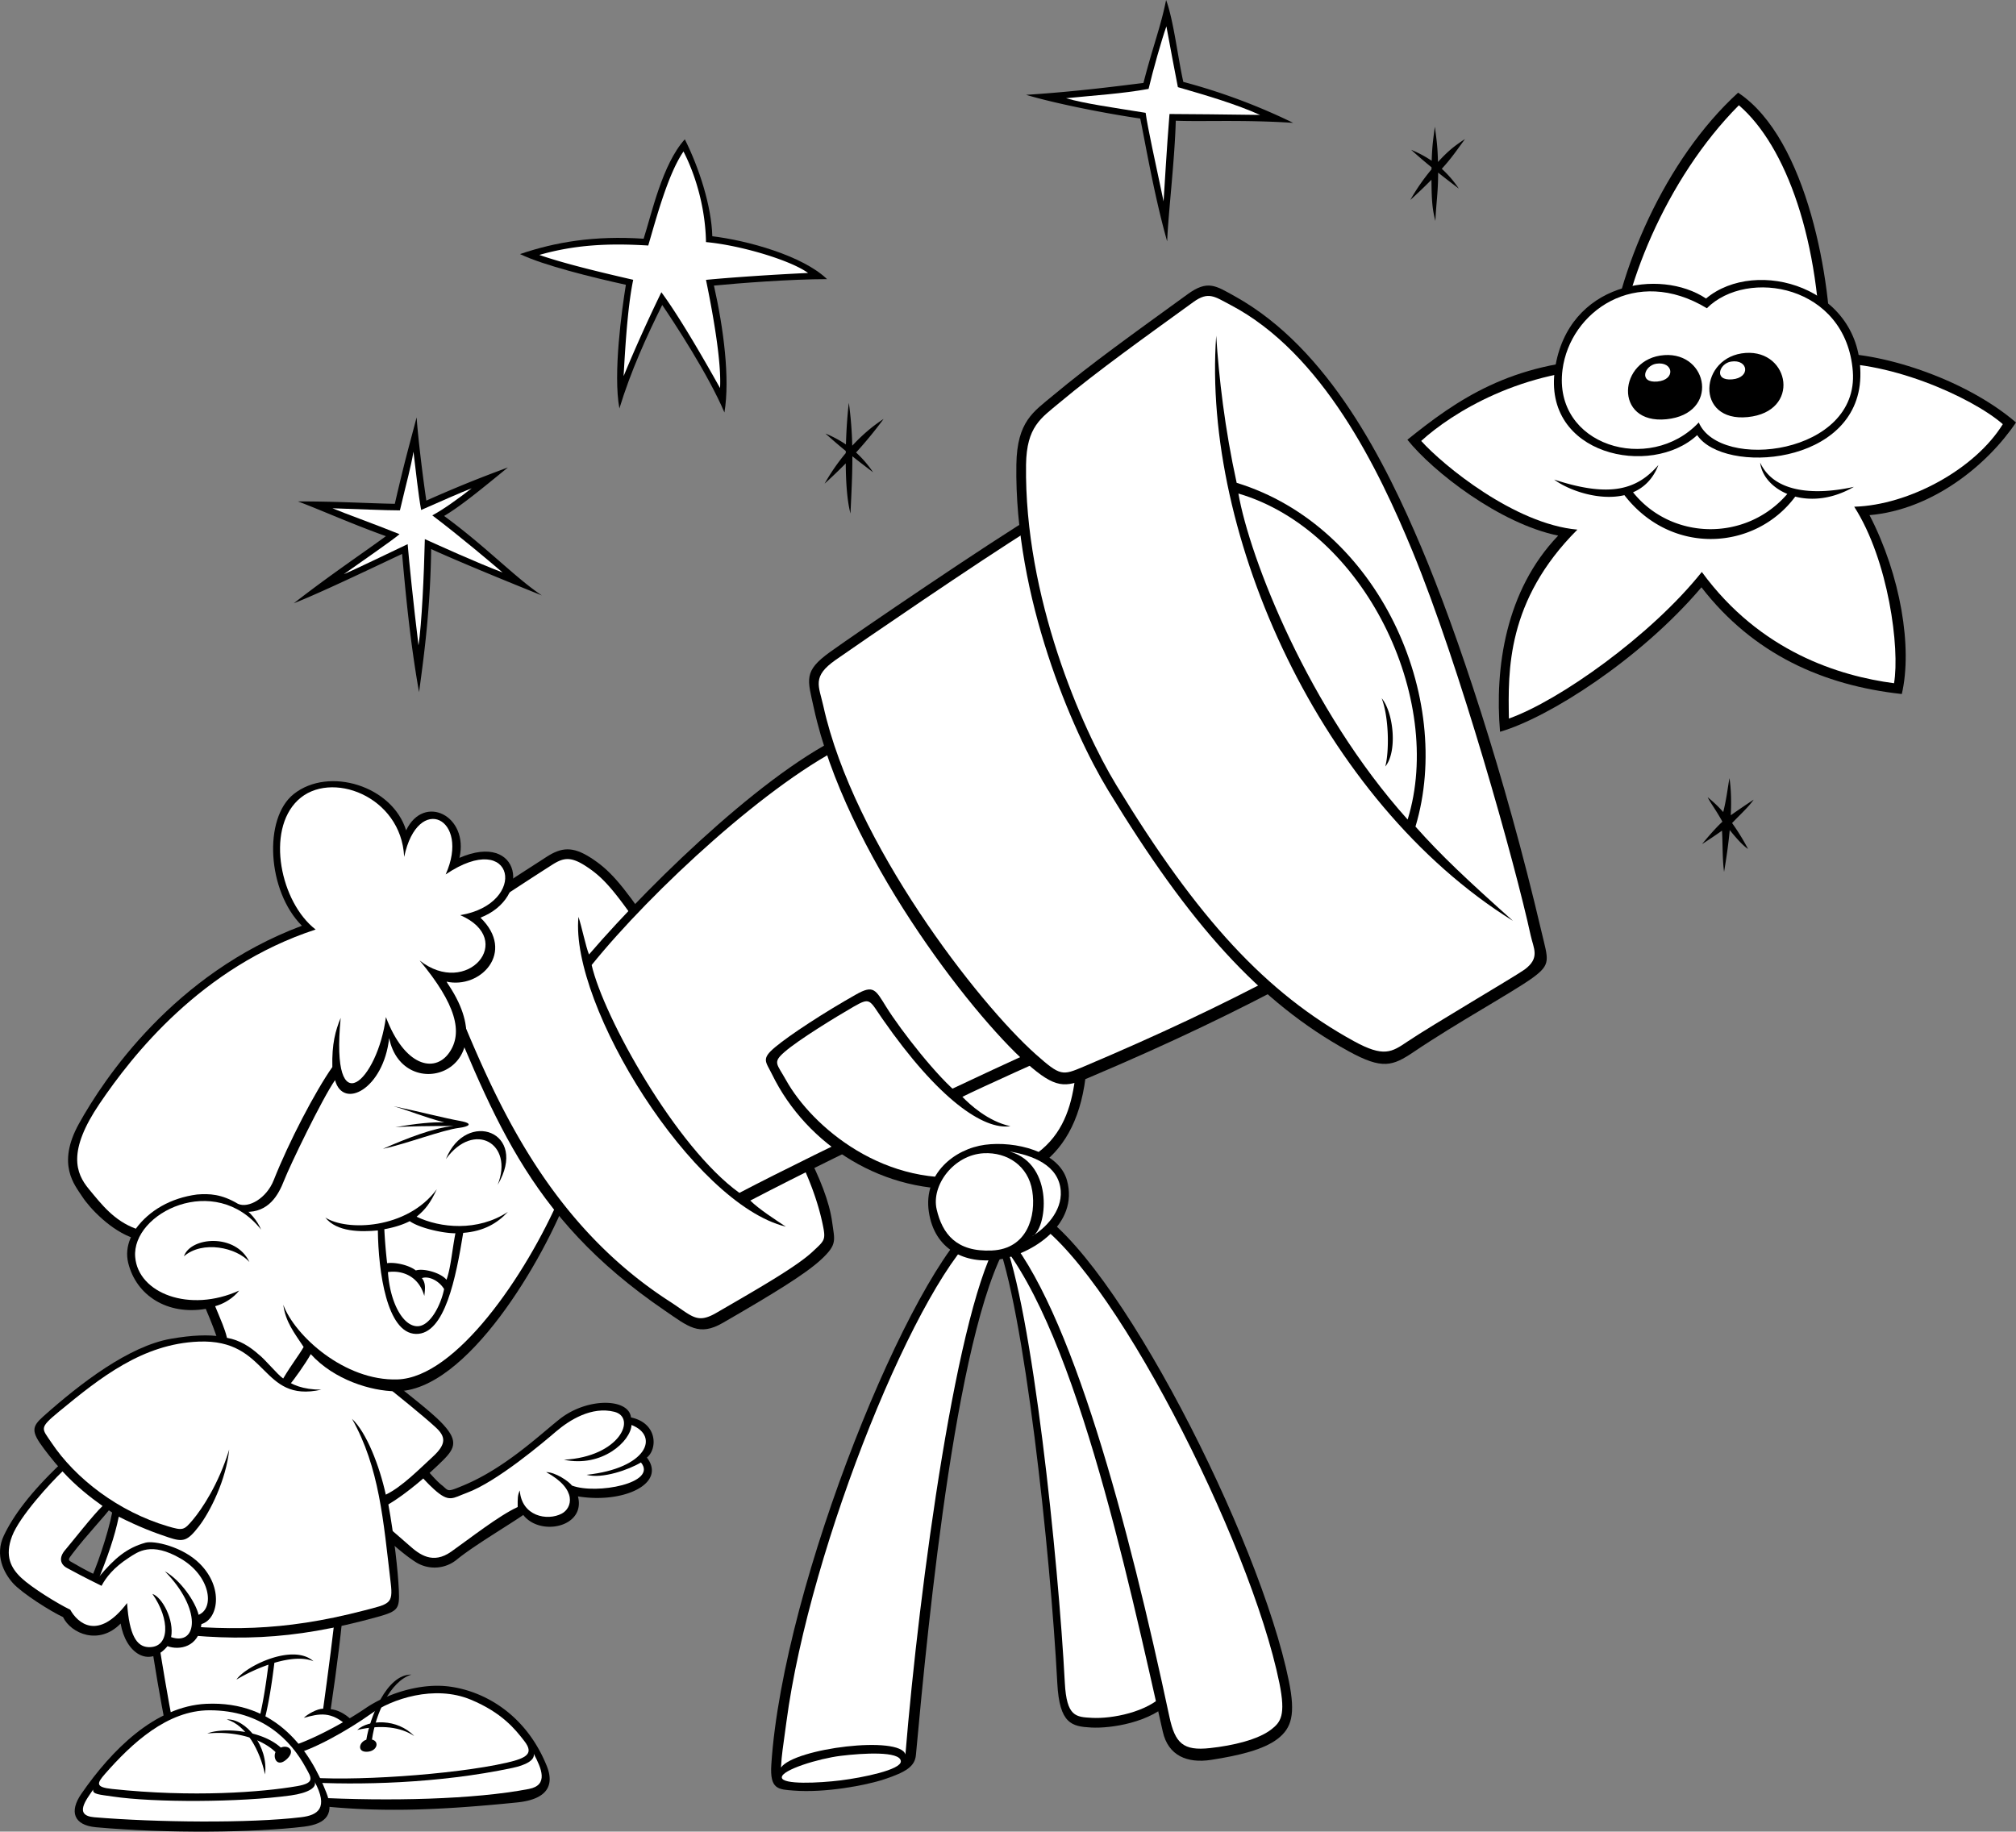 <svg xmlns="http://www.w3.org/2000/svg" width="213.159" height="193.68"><rect width="100%" height="100%" fill="#808080" stroke="none"/><path d="M105.3 130.938c2.96 7.18 5.762 33.128 6.492 47.035.227 4.328 1.535 4.586 3.586 4.699 2.05.113 6.324-.512 8.488-2.848-1.14-17.094-10.594-43.988-16.746-50.254l-1.82 1.368"/><path fill="#fff" d="M107.065 130.023c-.285.172-.55.395-1.027.743 3.113 7.543 5.871 34.242 6.55 47.175.188 3.598 1.177 3.614 2.849 3.707 2.109.118 5.882-.59 7.675-2.523-3.347-27.563-13.37-46.25-16.047-49.102"/><path d="M104.73 130.14c8.656 8.887 14.496 36.57 18.222 52.989.57 2.508 2.563 3.36 5.125 2.96 2.961-.46 5.527-1.081 7.008-2.218 1.48-1.14 1.91-2.574 1.195-6.098-3.074-15.156-18.34-45.128-26.996-49.914-2.164 1.141-2.277 1.028-4.555 2.282"/><path fill="#fff" d="M108.788 128.758c8.438 4.664 23.438 34.195 26.488 49.219.692 3.418.133 4.132-.875 4.91-1.382 1.066-4.039 1.699-6.476 1.96-2.809.305-3.68-.495-4.281-3.32-4.278-20.05-10.36-43.34-17.551-51.422 1.312-.683 1.746-.906 2.695-1.347"/><path d="M96.843 185.578c1.281-13.93 4.426-47.043 10.312-55.008-2.426-.933-1.515-.765-3.812-1.601-6.86 5.113-20.543 38.316-21.79 57.636-.171 2.649.762 2.606 2.391 2.735 3.246.254 7.567-.531 9.567-1.2 2.304-.765 3.222-1.363 3.332-2.562"/><path fill="#fff" d="M83.147 182.102c2.48-18.774 14.153-47.348 20.805-52.309.988.336.797.594 1.848.93-4.57 6.804-8.617 37.191-10.067 54.797-.558-2.036-11.703-.668-13.156 1.382.086-1.539.172-1.804.57-4.8"/><path fill="#fff" d="M95.249 186.234c-.07-1.093-4.016-.855-6.352-.57-2.335.285-6.234 1.48-6.234 2.277 0 .797 3.957.602 6.234.317 2.278-.285 6.407-1.113 6.352-2.024"/><path d="M15.604 170.707c.598 5.383 2.31 14.188 3.075 17.434 6.238-.512 14.781-1.793 19.05-5.641-.484-.684-1.566-1.652-2.761-1.766.683-4.613 1.195-8.718 1.422-11.851-6.149.117-16.172 1.14-20.786 1.824"/><path fill="#fff" d="M16.401 171.105c.344 2.336 1.54 10.145 2.961 16.41 4.328-.511 14.067-2.05 17.426-4.956-1.762-1.653-3.016-1.368-4.668-.91.399-.399 1.422-.97 2.05-.97.454-3.25 1.196-8.945 1.423-11.394-4.84.113-13.551 1.078-19.192 1.82"/><path d="M33.144 175.664c-2.16-1.937-7.172.512-8.141 1.938a18.65 18.65 0 0 1 3.379-1.575c-.258 2.04-.883 6.805-2.07 8.696l.62-.11c1.208-1.922 1.833-6.8 2.079-8.785 1.605-.473 3.11-.598 4.133-.164m24.66 11.055c-2.176-5.375-6.492-7.864-10.25-8.375-3.137-.43-6.719.797-8.887 2.277-2.16 1.48-6.512 3.89-8.883 4.274 1.2 2.28 2.508 4.843 3.305 5.984 6.836.797 13.156.566 21.582-.285 3.144-.32 3.988-1.766 3.133-3.875"/><path fill="#fff" d="M30.698 185.578c2.219-.398 6.262-2.734 8.485-4.328 2.218-1.598 6.754-3.121 10.59-1.527 3.289 1.367 4.699 3.12 5.683 4.402.98 1.281.3 1.766-1.879 2.266-5.598 1.28-16.82 2.03-21.656 1.496-.344-.555-.57-1.239-1.223-2.309"/><path fill="#fff" d="M32.093 188.441c5.722.344 14.261.164 22.082-1.496 1.406-.297 2.39-.812 2.262-1.496.812 1.54 1.593 3.313-.512 3.719-5.766 1.11-14.735 1.324-22.852.898l-.98-1.625"/><path d="M37.772 182.93c1.196-1.114 4.227-1.239 6.024.64-1.41-.941-3.461-1.238-6.024-.64"/><path d="M43.495 177.074c-2.633-.039-4.394 4.582-4.762 6.887-.78.242-1 1.312.067 1.273 1.086-.039 1.355-1.097.531-1.289.367-2.652 1.895-6.152 4.164-6.87m-8.985 12.491c-1.706-4.386-5.238-9.742-12.698-9.402-5.41.25-10.024 4.902-13.211 9.516-1.29 1.867-.82 3.32 1.539 3.535 7.57.683 16.742.57 21.98-.059 2.504-.3 3.23-1.437 2.39-3.59"/><path fill="#fff" d="M22.155 180.848c-4.453 0-8.203 3.476-11.047 6.722-.886 1.012-1.03 1.41.739 1.598 8.543.91 15.843.344 19.562-.297 1.988-.344 1.473-.937.938-1.926-1.594-2.96-4.668-6.097-10.192-6.097"/><path fill="#fff" d="M9.854 189.227c-.683 1.023-2.117 2.746.11 2.933 6.496.543 16.406.656 21.879-.004 1.761-.21 2.941-.95 1.402-3.8.34.628-.64 1.238-2.492 1.495-5.352.743-14.465.77-18.852.114-1.367-.203-2.16-.227-2.047-.739"/><path d="M23.976 181.816c2.011-.105 4.441 2.852 4.043 5.813-.512-2.45-1.934-5.184-4.043-5.813"/><path d="M29.69 184.793c-2.125-1.922-6.25-2.121-7.765-1.492 3.117-.309 5.82.625 7.207 1.969-.29.628.183 1.648 1.168.765.992-.894.215-1.582-.61-1.242m37.028-34.91c-.23-2.051-4.645-2.137-7.574.199-2.079 1.652-5.727 5.129-10.051 6.95-1.93.812-1.598.628-2.395 0-.797-.626-1.933-2.106-3.015-3.247-1.996 1.48-4.102 3.305-6.809 5.215 4.36 4.188 6.066 5.555 7.176 6.238a3.714 3.714 0 0 0 4.273-.343c1.735-1.422 5.664-3.758 7.004-4.7 1.793 2.309 6.633 1.282 5.781-1.965 4.84.797 9.395-1.37 7.29-4.105 1.136-.91 1.136-3.645-1.68-4.242"/><path fill="#fff" d="M38.233 158.879c.965 1.082 3.957 3.57 5.04 4.539 1.081.969 2.496 2.027 4.43.66 1.937-1.367 5.042-3.812 7.034-4.723-.008-.957-.008-1.242.22-1.753.198 2.734 2.91 3.257 4.44 2.449 1.082-.57 1.711-2.563-1.648-4.387.965 0 2.387.965 2.727 1.422 2.566.973 9.101-.254 7.293-2.445-1.262.765-4.098 1.765-5.75 1.308 6.378-.683 7.746-4.101 4.753-5.27-.078 1.704-3.101 4.532-7.148 3.676 5.926-.312 7.723-4.472 5.328-5.07-2.394-.601-4.73.867-6.152 2.078-1.258 1.075-6.25 5.328-9.453 6.496-1.47.536-1.828 1.094-3.446-.37-1.535-1.395-2.02-2.31-2.535-2.88-1.39 1.07-3.293 2.524-5.133 4.27"/><path d="M32.433 139.086c5.21 4.101 12.132 9.23 14.093 11.195 1.965 1.965 1.641 2.805.344 4.102-1.539 1.539-3.93 3.59-5.808 4.699.597 3.25 1.023 7.094 1.109 9.063.086 1.964-.059 2.218-2.219 2.82-9.226 2.562-15.547 2.648-24.262 1.453-1.367-1.2-3.757-2.906-6.32-4.957.77-1.453 2.063-5.3 2.488-7.524-3.843-2.476-5.82-4.898-7.214-6.75-1.383-1.835-1.278-2.332-.059-3.421 3.93-3.504 9.055-7.434 13.496-8.204 4.445-.769 6.922-.265 8.844 1.301 1.965-1.367 3.375-2.242 5.508-3.777"/><path fill="#fff" d="M32.562 140.11c3.011 2.285 11.058 8.566 13.496 10.812 1.066.98 1.18 1.758-.305 3.121-1.406 1.289-3.246 3.176-4.961 4.004-.672-3.067-2.035-6.57-3.574-8.024 2.902 5.172 3.312 10.75 4.097 17.395.262 2.207-.148 2.18-2.812 2.875-8.805 2.293-14.867 2.125-22.137 1.352-2.316-1.86-4.488-3.63-5.941-4.657.89-2.234 1.707-4.472 2.133-6.61 2.218 1.11 3.746 1.685 5.285 2.196 1.535.512 1.976.383 3.172-1.156 1.195-1.535 2.902-4.953 3.218-8.145-1.113 3.672-2.906 6.325-3.843 7.434-.942 1.113-1.036 1.16-2.649.684-5.21-1.54-9.765-5.043-12.3-8.844-1.028-1.54-1.368-1.496.808-3.293 4.402-3.625 8.848-7.152 14.738-7.39 7.504-.31 6.492 6.534 12.985 5.081-3.887 0-4.828-2.093-6.239-3.382 1.465-1.27 3.082-1.926 4.829-3.454"/><path d="M6.437 154.754c-3.247 3.078-5.07 5.582-6.036 7.633-.968 2.05 0 3.933.965 5.015.969 1.082 4.047 3.02 5.297 3.59.856 1.766 3.816 3.02 6.094.684.512 3.078 2.96 4.785 4.953 2.394 1.254.453 3.305.114 3.59-2.336 1.765-.515 2.375-3.836-.172-6.382-1.82-1.825-4.86-2.473-5.75-2.223-1.938.543-3.219 1.594-4.899 3.59-1.707-.797-2.417-1.281-2.906-1.54-.414-.218-.355-.308.059-.85 1.594-2.11 3.418-3.934 4.215-5.075-1.54-1.082-3.36-2.621-5.41-4.5"/><path fill="#fff" d="M6.608 155.586c-1.25 1.195-4.535 4.746-5.332 6.851-.797 2.11-.125 3.368.98 4.41 1.106 1.044 3.86 2.739 5.169 3.364.777 1.41 2.937 3.344 6.012-.7.23 3.419 1.027 4.59 2.222 4.657 2.336.129 2.336-2.95.457-5.625 1.028.34 2.32 2.75 1.977 4.57 2.808.957 3.265-2.976-.664-6.965 1.707.97 3.246 3.258 3.57 4.606 1.727-.703 1.242-4.121-1.89-5.945-3.133-1.825-4.528-.711-5.497-.086-1.625 1.054-2.422 2.11-2.875 2.965-1.922-.946-2.906-1.48-3.644-1.88-.742-.398-.887-1.113-.2-1.91.684-.796 2.981-3.742 3.95-4.652-1.317-.93-2.82-2.117-4.235-3.66"/><path d="M30.554 146.52c.511-.598 1.793-2.391 2.304-3.333 2.48 2.735 6.387 3.903 8.973 3.93 7.516.086 15.719-14.015 18.363-21.11-4.355-9.827-5.379-17.347-16.57-22.991-11.191-.082-21.504 17.117-22.531 23.27-4.184.343-8.39 3.737-7.54 7.241.856 3.508 4.188 5.559 8.204 4.875.683 1.621.937 2.305 1.281 3.332 2.219-.257 4.953 2.735 7.516 4.786"/><path fill="#fff" d="M29.956 137.973c1.2 3.261 6.48 8.074 12.074 7.89 6.18-.199 13.551-10.965 17.23-19.437-3.534-8.762-6.359-18.133-16.097-22.492-13.035 2.246-19.101 16.304-21.039 22.355 2.45.145 4.672 1.813 5.484 3.734-4.882-6.152-13.71-1.765-13.312 2.907.324 3.828 5.75 5.925 10.992 3.535-.57.738-1.512 1.37-2.539 1.656.637 1.559 1.016 2.352 1.25 3.344 1.375.238 2.488.984 3.352 1.758.664.5 1.992 2.14 2.593 2.543.88-1.493 1.688-2.489 2.16-3.336-.98-1.48-1.921-2.66-2.148-4.457"/><path d="M19.448 132.844c.684-2.051 5.469-2.477 6.922.601-1.367-1.539-4.957-2.308-6.922-.601m27.699-10.285c2.137-5.301 8.797-2.907 5.47 2.734 1.75-4.387-2.505-6.824-5.47-2.734m-12.75 6.183c2.223 1.453 8.63 1.281 11.79-2.992-.684 1.453-1.196 2.137-2.137 2.906 2.476 1.2 6.465 1.598 9.652-.511-1.11 1.195-2.535 2.05-4.726 2.222-.766 4.7-1.934 10.77-5.008 10.684-3.078-.086-3.961-6.61-4.016-10.942-1.797.172-4.36.172-5.555-1.367"/><path fill="#fff" d="M40.636 129.98c.68-.125 1.707-.355 2.687-.851 1.028.726 3.504 1.281 4.828 1.281-.382 2.008-.484 3.633-.941 4.914-.64-.77-2.477-1.238-3.242-.984-.742-.582-2.223-.895-3.035-.77a54.822 54.822 0 0 1-.297-3.59m4.226 7.055c-.597-2.137-2.39-2.738-3.843-2.523.214 3.207 1.578 5.726 3.117 5.726 1.367 0 2.508-2.32 2.82-3.933-.555-.895-1.625-1.407-2.352-1.153.43.516.344 1.153.258 1.883"/><path d="M41.632 116.977c2.73.57 5.351 1.253 6.945 1.539 1.598.285.977.617 0 .742-1.82.226-5.637 1.707-8.086 2.219 2.45-1.082 5.332-2.22 7.469-2.414-2.395 0-4.906.023-6.16.136 2.168-.398 3.988-.57 5.183-.512-2.336-.628-3.586-1.199-5.351-1.71M68.85 98.004c-3.187-4.672-4.44-6.04-6.374-7.293-1.938-1.254-3.125-1.106-4.672-.113-4.102 2.62-8.543 5.582-10.364 6.836-1.824 1.253-2.976 2.132-1.68 5.242 6.262 15.043 9.813 25.867 24.516 35.894 2.504 1.711 3.637 2.766 6.149 1.313 5.129-2.965 8.715-5.13 10.422-6.723 1.71-1.597 1.398-2 1.14-3.933-1.14-8.547-14.238-24.5-19.136-31.223"/><path fill="#fff" d="M70.937 102.496a308.51 308.51 0 0 1-2.915-3.89l-.015-.024c-3.211-4.703-4.34-5.875-6.09-7.012-1.598-1.03-2.36-.879-3.562-.109-4.13 2.64-8.532 5.578-10.348 6.828-1.805 1.242-2.457 1.676-1.442 3.992 4.235 9.684 9.258 25.668 24.23 35.328 2.403 1.551 2.864 2.422 4.946 1.215 4.766-2.758 8.528-4.93 10.18-6.472 1.289-1.204 1.41-1.223 1.066-2.88-2.02-9.702-10.675-19.39-16.05-26.976"/><path d="M47.19 103.797c3.61.816 7.368-3.117 3.61-6.762 5.469-2.137 4.27-9.144-2.223-6.324 1.027-4.445-3.758-6.836-5.637-2.906-1.453-4.703-8.156-6.782-11.875-3.848-3.246 2.566-2.816 10.258.856 13.934-13.496 5.043-20.93 16.152-23.578 20.937-2.39 4.32-.426 6.496.344 7.692.77 1.199 3.074 3.675 5.55 4.445 1.367-2.649 5.895-6.238 11.703-2.82 2.477.085 3.504-1.797 4.102-3.333.598-1.539 4.016-8.632 5.383-10.597.851 3.16 5.125.937 5.722-4.445 1.454 7.18 12.77 3.609 6.043-5.973"/><path fill="#fff" d="M25.151 127.29c1.11.515 3.032-.567 3.793-2.505 1.61-4.074 4.399-9.394 6.196-11.957-.059-2.46.328-3.86.882-5.195-1.113 11.539 3.93 6.582 4.782-.086 1.965 5.215 5.125 5.941 6.664 3.805 1.539-2.137.746-5.172-3.098-9.79 5.004 3.961 10.3-2.19 4.293-4.792 7.262-1.215 5.781-9.25-1.539-4.309 2.648-5.91-2.93-8.703-4.39-1.852-.305-6.453-7.825-9.246-11.239-5.996-3.418 3.246-1.824 10.825 1.879 13.676-12.105 3.957-19.422 13.36-22.836 18.402-3.418 5.043-2.535 7.364-1.144 9.04 1.386 1.675 2.664 3.34 4.968 4.195 1.414-1.93 3.7-3.254 6.473-3.617 1.309-.106 2.605-.043 4.316.98"/><path d="M61.163 96.95c-.91 9.37 12.074 30.34 21.926 32.76-1.024-.683-2.848-1.85-3.758-2.76 10.707-5.587 26.992-13.22 34.625-16.524-7.973-11.168-20.844-28.606-23.578-33.164-8.2 3.191-21.04 15.465-28.102 23.668-.343-.848-.77-2.953-1.113-3.98"/><path fill="#fff" d="M62.558 102.043c1.254 5.477 8.914 19.285 15.62 24.094 8.84-4.617 26.524-12.992 34.067-16.34-5.371-6.738-14.879-20.992-22.281-31.25-8.469 3.957-21.113 15.695-27.406 23.496"/><path d="M101.456 115.754c-2.223-1.711-6.2-6.777-7.773-9.316-1.114-1.797-1.325-2.32-3.16-1.286-3.391 1.91-7.008 4.278-8.544 5.559-1.539 1.281-1.011 1.531-.343 2.902 3.676 7.524 11.875 12.735 20.843 12.055 8.043-.613 12.899-5.215 12.473-16.496-2.992 1.453-9.312 4.355-13.496 6.582"/><path fill="#fff" d="M106.835 119.086c-2.816.426-7.602-2.82-13.508-11.313-1.418-2.039-1.27-2.355-3.062-1.328-1.793 1.032-5.817 3.485-7.325 4.801-1.273 1.113-.796 1.23.164 2.957 2.72 4.883 10.493 11.633 20.348 10.078 9.817-1.547 10.192-8.16 10.504-13.855-3.219 1.41-10.406 4.656-12.2 5.554.755.782 2.688 2.59 5.079 3.106"/><path d="M104.147 121.05c-3.246.438-6.535 3.079-5.937 7.095.598 4.015 3.844 5.554 7.348 5.042 3.5-.511 8.554-3.707 7.257-8.375-.855-3.078-5.507-4.187-8.668-3.761"/><path fill="#fff" d="M104.019 121.945c-3.168.168-5.579 3.38-4.98 5.942.597 2.566 2.073 4.515 5.835 4.343 3.758-.167 4.695-3.66 4.27-6.308-.426-2.649-2.649-4.106-5.125-3.977"/><path fill="#fff" d="M106.749 121.762c2.395.398 5.211 1.425 5.406 4.16.157 2.207-1.691 4.008-3.054 4.816 1.59-.617 2.464-7.613-2.352-8.976"/><path d="M109.628 54.36c-4.785 2.847-19.02 12.535-21.867 14.585-2.848 2.051-2.371 2.899-1.711 5.926 3.304 15.156 16.55 32.262 22.496 37.547 3.074 2.734 4.09 2.594 6.578 1.539 8.883-3.762 15.8-7.121 21.953-10.426-12.414-16.98-17.426-31.394-27.45-49.172"/><path fill="#fff" d="M109.089 55.887c-5.555 3.449-18.094 12.043-20.73 13.89-2.54 1.778-1.782 2.735-1.305 4.875 3.21 14.52 16.41 31.45 22.457 36.828 2.629 2.336 2.812 2.258 5.07 1.305 7.867-3.332 14.543-6.476 20.91-9.863-10.8-14.094-21.648-40.672-26.402-47.035"/><path d="M111.335 41.824c-2.063 1.723-3.797 2.73-3.871 7.293-.227 14.016 5.887 28.168 9.68 34.414 8.656 14.242 16.02 22.453 25.457 27.633 3.558 1.953 4.64 1.578 6.89.059 4.559-3.078 10.48-6.325 12.528-7.805 2.043-1.477 1.668-1.918.968-4.902-3.87-16.524-8.937-31.739-12.699-40.625-3.758-8.887-9.73-21.008-19.703-26.551-2.05-1.14-2.89-1.77-5.012-.23-5.808 4.218-10.136 7.292-14.238 10.714"/><path fill="#fff" d="M161.19 102.527c-.886.653-9.87 5.918-12.386 7.618-1.66 1.12-2.492 1.683-5.653-.051C133.917 105.03 126.64 97.18 118.022 83c-3.648-6.004-9.73-19.89-9.535-33.867.059-4.028 1.594-4.922 3.504-6.524 4.07-3.406 9.219-7.066 14.184-10.668 1.605-1.164 2.258-.57 3.91.293 9.789 5.121 15.691 17.41 19.262 26.055 4.984 12.082 10.851 33.047 12.496 40.621.3 1.375 1.027 2.387-.653 3.617"/><path d="M128.593 35.5c-1.512 21.023 11.047 49.227 31.379 61.875-4.957-4.441-7.575-6.895-10.309-9.969 4.102-13.676-3.875-31.738-18.906-36.351-1.254-5.7-1.883-11.168-2.164-15.555"/><path fill="#fff" d="M130.94 52.187c1.2 6.84 7.391 22.766 17.895 34.473 3.957-12.785-4.582-30.562-17.895-34.473"/><path d="M146.089 73.832c1.281 1.54 1.668 5.684.383 7.219.43-1.621.386-5.211-.383-7.219M92.315 49.941a11.589 11.589 0 0 0-1.8-2.093 44.224 44.224 0 0 0 2.91-3.547c-1.25.812-2.36 1.797-3.313 2.828a40.432 40.432 0 0 0-.36-4.535c-.136 1.082-.257 2.683-.308 4.406a12.157 12.157 0 0 0-2.168-1.16c.778.703 1.45 1.277 2.153 1.851 0 .075 0 .145-.004.22a21.257 21.257 0 0 0-2.235 3.23A57.413 57.413 0 0 0 89.425 49c.011 2.016.148 3.984.5 5.3.09-2.01.203-3.976.199-6.034.004 0 .008-.004.012-.008.636.507 1.336 1.043 2.18 1.683m61.929-30a11.436 11.436 0 0 0-1.8-2.093c1.074-1.176 1.562-1.938 2.456-3.145-1.254.809-1.906 1.395-2.859 2.426-.035-1.438-.11-2.137-.332-3.738-.133 1.082-.281 1.886-.332 3.609a12.319 12.319 0 0 0-2.172-1.16 51.309 51.309 0 0 0 2.156 1.851c-.004.075-.004.149-.004.22a21.5 21.5 0 0 0-2.238 3.23 52.318 52.318 0 0 0 2.234-2.137c.016 2.012.067 3.039.414 4.36.094-2.012.293-3.036.29-5.094.004-.004.004-.008.008-.012.64.508 1.335 1.043 2.18 1.683M44.05 44.133c.172 2.39.683 6.492 1.027 8.8 3.844-1.71 6.32-2.648 8.625-3.503-2.617 2.136-4.953 4.074-6.746 5.129 4.441 3.246 7.516 6.523 10.336 8.402-4.957-1.992-9.055-3.703-11.703-4.899-.086 5.981-.656 10.598-1.281 15.125-.97-5.437-1.454-10.851-1.793-14.613-3.278 1.54-8.801 4.188-11.45 5.215 3.844-2.992 7.262-5.273 9.739-7.094-3.586-1.28-7.004-2.82-9.309-3.675 4.356 0 7.23.199 10.25.253 1.11-4.785 1.367-5.554 2.305-9.14"/><path fill="#fff" d="M43.718 47.762c.234 1.883.515 4.582.812 6.164 2.063-.91 4.114-1.817 5.34-2.29-1.437 1.11-2.96 2.22-4.16 2.86 3 2.27 6.242 5.027 7.43 6.04-2.895-1.106-6.598-2.802-8.22-3.528-.089 3.789-.327 9.012-.671 11.234-.547-4.453-1.016-9.078-1.145-10.703-2.18 1.027-5.421 2.617-6.746 3.172 1.934-1.379 5.032-3.5 5.887-4.227-2.766-1.113-5.797-2.195-7.09-2.738 2.403.078 5.594.223 7.13.223.757-3.215 1.144-4.496 1.433-6.207"/><path d="M68.054 25.242c.855-2.648 1.965-7.863 4.355-10.512 1.54 3.079 2.82 7.094 2.906 10.254 3.672.43 9.57 2.055 12.13 4.532-3.844 0-9.31.425-11.958.683 1.024 4.531 1.707 9.828 1.11 13.418-1.707-4.015-5.297-9.484-6.578-11.367-1.622 3.25-3.332 7.008-4.528 10.941-.683-3.675.258-10.43.684-13.078-3.5-.77-8.715-2.05-11.192-3.246 3.762-1.281 7.86-1.969 13.07-1.625"/><path fill="#fff" d="M68.542 25.96c.805-2.726 2.074-7.554 3.727-9.94 1.425 2.785 2.324 6.273 2.378 9.578 3.602.328 8.915 1.898 10.793 3.265-4.062.192-8.457.5-10.793.73.797 3.86 1.645 8.79 1.485 11.442-2.063-3.695-4.438-7.738-6.203-10.133a164.258 164.258 0 0 0-3.992 8.868c.226-4.16.503-7.735 1.015-10.184-3.422-.785-7.312-1.719-9.93-2.629 3.801-1.086 7.336-1.25 11.52-.996"/><path d="M123.296 0c.797 2.168 1.254 6.152 1.82 8.66a64.046 64.046 0 0 1 11.617 4.332c-5.238-.344-9.566-.113-12.414-.226-.113 4.214-.797 9.796-.91 12.761-1.367-4.785-2.39-10.824-2.847-12.992-3.872-.57-8.997-1.594-12.075-2.508 5.47-.34 10.48-1.023 12.414-1.254 1.028-3.984 1.825-5.921 2.395-8.773"/><path fill="#fff" d="M121.444 9.398c.457-1.937 1.364-5.148 1.883-6.609.445 2.39.93 5.004 1.215 6.426 3.273.945 6.14 1.8 8.687 2.937-3.386-.043-7.695-.097-9.574-.097-.304 3.73-.52 7.707-.625 9.238-.886-4.215-1.672-7.71-1.898-9.363-3.649-.59-6.422-.973-8.414-1.543 3-.305 5.969-.48 8.726-.989"/><path d="M169.991 37.95c.914-9.231 6.094-21.141 13.785-28.15 7.403 4.903 9.907 20.286 9.793 27.579 4.899-.227 14.008 2.508 19.59 7.293-3.074 4.558-8.883 9.23-15.488 9.8 3.3 6.38 4.555 14.016 3.414 18.915-8.313-.91-15.715-4.215-21.184-11.282-6.492 7.637-16.172 13.79-21.297 15.274-.57-6.727.57-14.93 6.149-20.742-6.149-1.254-13.211-6.723-15.945-10.14 5.242-4.22 10.933-8.208 21.183-8.548"/><path fill="#fff" d="M170.925 38.945c.406-8.148 5.191-20.027 12.933-27.816 4.985 4.285 8.657 14.371 8.668 27.324 6.739-.562 15.907 3.492 19.239 6.399-2.934 4.75-9.903 8.558-15.711 8.73 3.636 5.676 4.836 14.992 4.21 18.664-5.785-.766-14.156-3.328-20.324-11.766-5.363 6.727-15.097 13.622-20.398 15.5-.086-5.011-.277-12.457 7.242-19.976-6.644-.59-14.207-6.813-16.515-9.379 3.21-2.922 10.683-7.656 20.656-7.68"/><path d="M180.386 31.566c5.297-4.445 16.574-1.199 16.316 8.29-.258 9.402-14.437 10.343-17.254 6.156-4.87 4.527-16.402 2.136-15.035-7.008 1.367-9.145 11.106-10.684 15.973-7.438"/><path fill="#fff" d="M180.472 32.594c4.27-4.274 14.722-2.477 15.433 6.664.684 8.804-14.066 10.597-16.289 5.414-5.18 5.527-15.449 2.465-14.406-5.582.797-6.156 7.746-11.055 15.262-6.496"/><path d="M175.972 37.55c4.675-.327 5.867 6.212.226 6.782-5.636.566-5.125-6.441-.226-6.781"/><path fill="#fff" d="M175.116 38.46c1.824-.284 2.11 1.712.117 1.884-1.996.168-1.375-1.684-.117-1.883"/><path d="M184.573 37.32c4.676-.324 5.864 6.211.227 6.782-5.637.57-5.125-6.438-.227-6.782"/><path fill="#fff" d="M183.034 38.234c1.824-.285 2.106 1.707.113 1.88-1.992.171-1.37-1.684-.113-1.88"/><path d="M196.019 51.48c-3.844.856-8.372.77-9.91-2.562.16 1.387 1.257 2.644 2.87 3.312-4.375 5.086-12.253 4.903-16.312-.175 1.145-.489 2.11-1.395 2.68-2.883-2.223 2.566-5.04 3.504-11.02 1.539 1.52 1.14 4.758 2.277 7.426 1.648 4.988 6.45 13.836 5.856 18.066.153 1.758.457 3.961.265 6.2-1.032m-13.903 35.407c-.812.761-1.582 1.683-2.156 2.37a50.064 50.064 0 0 0 2.113-1.421c.086 1.312.028 2.96.219 4.355.246-1.46.465-2.96.598-4.421.714.894 1.437 1.68 1.937 2a23.167 23.167 0 0 0-1.687-2.739c1.004-1.05 1.718-1.676 2.285-2.476a87.889 87.889 0 0 0-2.422 1.652c.066-1.395.039-2.727-.14-3.93-.192 1.063-.321 2.258-.66 3.59a13.252 13.252 0 0 0-1.645-1.566c.257.55.894 1.367 1.558 2.586"/></svg>

